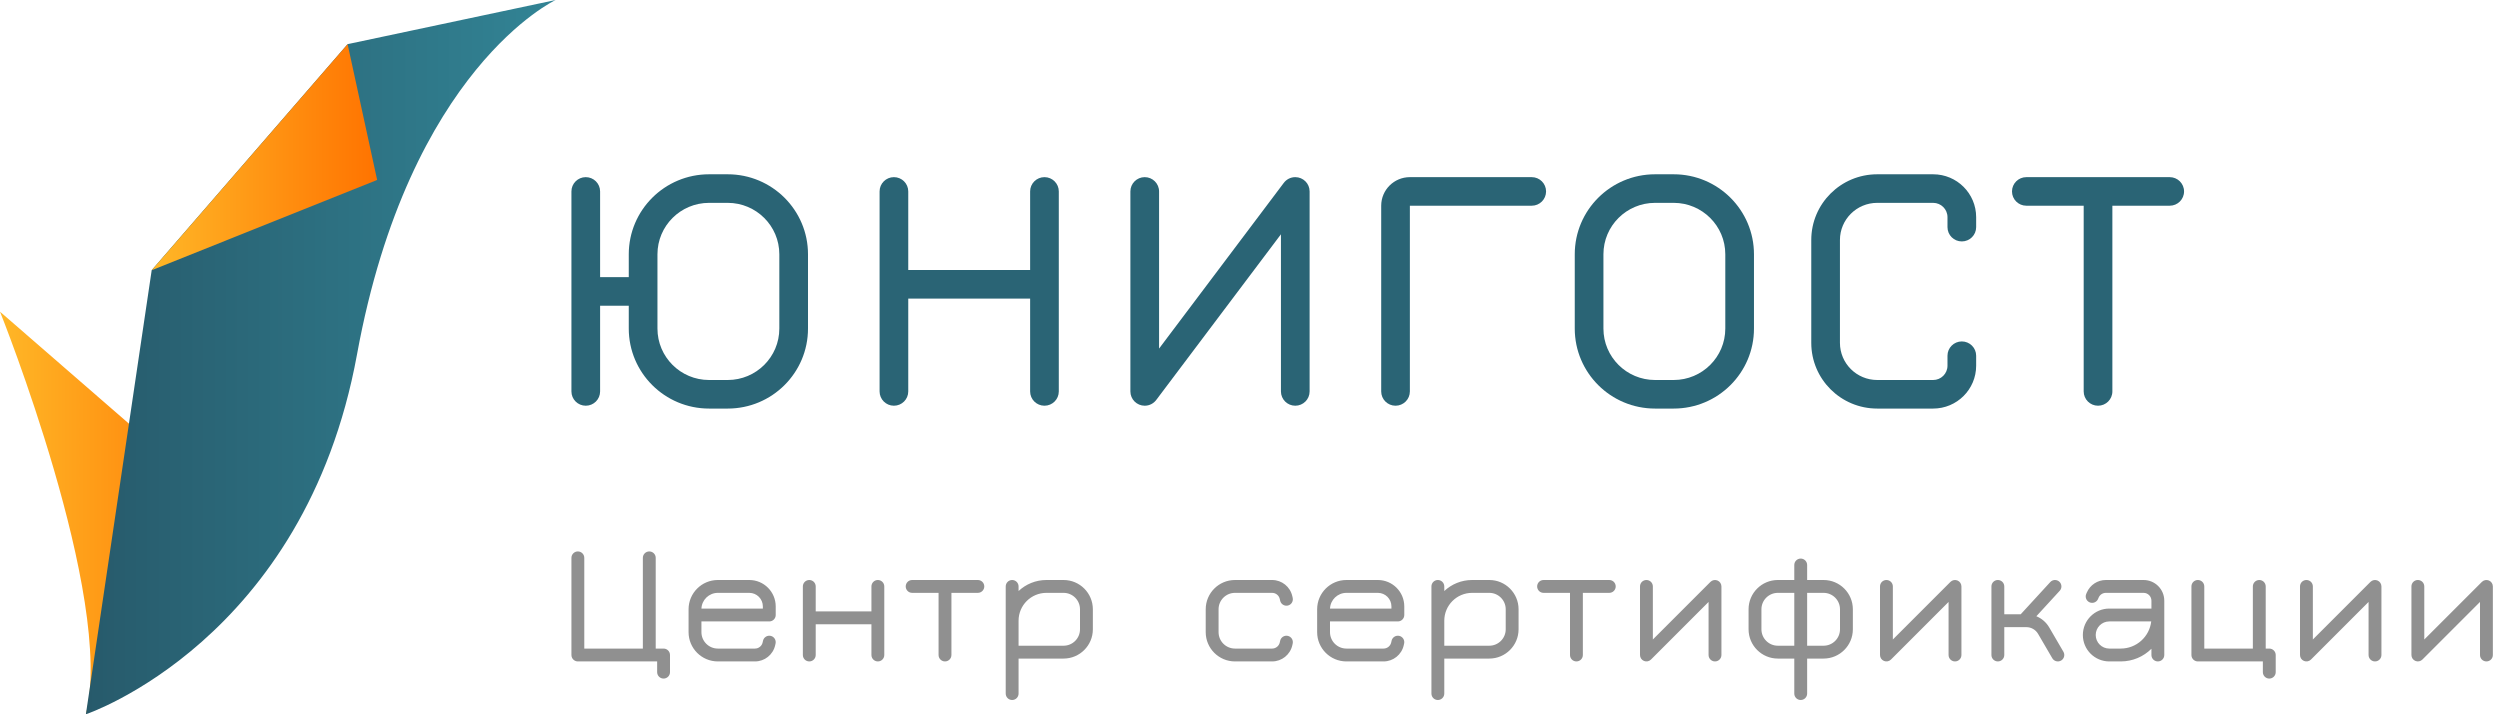 <svg width="175" height="50" viewBox="0 0 175 50" fill="none" xmlns="http://www.w3.org/2000/svg">
<path fill-rule="evenodd" clip-rule="evenodd" d="M49.635 12.2C46.531 12.2 44.014 14.707 44.014 17.8V19.4H42.007V13.4C42.007 12.848 41.558 12.4 41.004 12.4C40.449 12.4 40 12.848 40 13.4V27.4C40 27.953 40.449 28.4 41.004 28.4C41.558 28.4 42.007 27.953 42.007 27.4V21.4H44.014V23C44.014 26.093 46.531 28.6 49.635 28.6H50.94C54.044 28.6 56.56 26.093 56.56 23V17.8C56.56 14.707 54.044 12.2 50.94 12.2H49.635ZM46.022 17.8C46.022 15.812 47.639 14.2 49.635 14.2H50.94C52.935 14.2 54.553 15.812 54.553 17.8V23C54.553 24.988 52.935 26.6 50.94 26.6H49.635C47.639 26.6 46.022 24.988 46.022 23V17.8Z" fill="#2A6475"/>
<path fill-rule="evenodd" clip-rule="evenodd" d="M62.574 12.4C63.129 12.4 63.578 12.848 63.578 13.4V18.9H72.109V13.4C72.109 12.848 72.558 12.4 73.113 12.4C73.667 12.4 74.116 12.848 74.116 13.4V27.4C74.116 27.953 73.667 28.4 73.113 28.4C72.558 28.4 72.109 27.953 72.109 27.4V20.9H63.578V27.4C63.578 27.953 63.129 28.4 62.574 28.4C62.02 28.4 61.571 27.953 61.571 27.4V13.4C61.571 12.848 62.02 12.4 62.574 12.4Z" fill="#2A6475"/>
<path fill-rule="evenodd" clip-rule="evenodd" d="M80.131 12.4C80.685 12.4 81.135 12.848 81.135 13.4V24.4L89.859 12.81C90.041 12.562 90.336 12.4 90.669 12.4C91.224 12.4 91.673 12.848 91.673 13.4V27.4C91.673 27.953 91.224 28.4 90.669 28.4C90.115 28.4 89.666 27.953 89.666 27.4V16.4L80.941 27.991C80.758 28.239 80.464 28.4 80.131 28.4C79.577 28.4 79.127 27.953 79.127 27.4V13.4C79.127 12.848 79.577 12.4 80.131 12.4Z" fill="#2A6475"/>
<path fill-rule="evenodd" clip-rule="evenodd" d="M96.684 14.4C96.684 13.296 97.582 12.4 98.691 12.4H107.222C107.776 12.4 108.225 12.848 108.225 13.4C108.225 13.953 107.776 14.4 107.222 14.4L98.691 14.4V27.4C98.691 27.953 98.242 28.4 97.687 28.4C97.133 28.4 96.684 27.953 96.684 27.4V14.4Z" fill="#2A6475"/>
<path fill-rule="evenodd" clip-rule="evenodd" d="M110.233 17.8C110.233 14.707 112.749 12.2 115.853 12.2H117.158C120.262 12.2 122.778 14.707 122.778 17.8V23C122.778 26.093 120.262 28.6 117.158 28.6H115.853C112.749 28.6 110.233 26.093 110.233 23V17.8ZM115.853 14.2C113.858 14.2 112.24 15.812 112.24 17.8V23C112.24 24.988 113.858 26.6 115.853 26.6H117.158C119.153 26.6 120.771 24.988 120.771 23V17.8C120.771 15.812 119.153 14.2 117.158 14.2H115.853Z" fill="#2A6475"/>
<path fill-rule="evenodd" clip-rule="evenodd" d="M126.789 16.8C126.789 14.26 128.856 12.2 131.406 12.2H135.32C136.983 12.2 138.331 13.543 138.331 15.2V15.9C138.331 16.453 137.882 16.9 137.327 16.9C136.773 16.9 136.324 16.453 136.324 15.9V15.2C136.324 14.648 135.874 14.2 135.32 14.2H131.406C129.965 14.2 128.796 15.364 128.796 16.8V24C128.796 25.436 129.965 26.6 131.406 26.6H135.32C135.874 26.6 136.324 26.152 136.324 25.6V24.9C136.324 24.348 136.773 23.9 137.327 23.9C137.882 23.9 138.331 24.348 138.331 24.9V25.6C138.331 27.257 136.983 28.6 135.32 28.6H131.406C128.856 28.6 126.789 26.541 126.789 24V16.8Z" fill="#2A6475"/>
<path fill-rule="evenodd" clip-rule="evenodd" d="M141.844 12.4C141.289 12.4 140.84 12.848 140.84 13.4C140.84 13.953 141.289 14.4 141.844 14.4H145.858V27.4C145.858 27.953 146.308 28.4 146.862 28.4C147.416 28.4 147.866 27.953 147.866 27.4V14.4H151.88C152.434 14.4 152.884 13.953 152.884 13.4C152.884 12.848 152.434 12.4 151.88 12.4H146.862H141.844Z" fill="#2A6475"/>
<path d="M6.013 50C8.055 41.888 0 21.818 0 21.818L16.817 36.424L6.013 50Z" fill="url(#paint0_linear_1851_67288)"/>
<path d="M6.012 50C6.012 50 21.326 44.85 24.99 24.814C28.654 4.779 38.895 0 38.895 0L24.333 3.09L10.619 18.912L6.012 50Z" fill="url(#paint1_linear_1851_67288)"/>
<path d="M10.617 18.916L24.333 3.093L26.4 12.596L10.617 18.916Z" fill="url(#paint2_linear_1851_67288)"/>
<path fill-rule="evenodd" clip-rule="evenodd" d="M40.45 38.6C40.699 38.6 40.9 38.802 40.9 39.05V45.4H45V39.05C45 38.802 45.202 38.6 45.45 38.6C45.699 38.6 45.9 38.802 45.9 39.05V45.4H46.45C46.699 45.4 46.9 45.602 46.9 45.85V47.05C46.9 47.299 46.699 47.5 46.45 47.5C46.202 47.5 46 47.299 46 47.05V46.3H40.45C40.202 46.3 40 46.099 40 45.85V39.05C40 38.802 40.202 38.6 40.45 38.6ZM48.2 42.65C48.2 41.518 49.118 40.6 50.25 40.6H52.45C53.472 40.6 54.3 41.428 54.3 42.45V43.05C54.3 43.299 54.099 43.5 53.85 43.5H49.1V44.25C49.1 44.885 49.615 45.4 50.25 45.4H52.848C53.106 45.4 53.329 45.221 53.385 44.969L53.411 44.852C53.465 44.61 53.705 44.457 53.948 44.511C54.19 44.565 54.343 44.805 54.289 45.048L54.263 45.165C54.116 45.828 53.527 46.3 52.848 46.3H50.25C49.118 46.3 48.2 45.382 48.2 44.25V42.65ZM49.101 42.6H53.4V42.45C53.4 41.925 52.975 41.5 52.45 41.5H50.25C49.632 41.5 49.127 41.988 49.101 42.6ZM57.1 41.05C57.1 40.802 56.898 40.6 56.65 40.6C56.401 40.6 56.2 40.802 56.2 41.05V45.85C56.2 46.099 56.401 46.3 56.65 46.3C56.898 46.3 57.1 46.099 57.1 45.85V43.7H61V45.85C61 46.099 61.202 46.3 61.45 46.3C61.699 46.3 61.9 46.099 61.9 45.85V41.05C61.9 40.802 61.699 40.6 61.45 40.6C61.202 40.6 61 40.802 61 41.05V42.8H57.1V41.05ZM63.4 41.05C63.4 40.802 63.602 40.6 63.85 40.6H68.45C68.698 40.6 68.9 40.802 68.9 41.05C68.9 41.299 68.698 41.5 68.45 41.5H66.6V45.85C66.6 46.099 66.398 46.3 66.15 46.3C65.901 46.3 65.7 46.099 65.7 45.85V41.5H63.85C63.602 41.5 63.4 41.299 63.4 41.05ZM70.85 40.6C71.099 40.6 71.3 40.802 71.3 41.05V41.372C71.81 40.893 72.496 40.6 73.25 40.6H74.45C75.582 40.6 76.5 41.518 76.5 42.65V43.35V44.05C76.5 45.182 75.582 46.1 74.45 46.1H71.3V48.55C71.3 48.799 71.099 49 70.85 49C70.602 49 70.4 48.799 70.4 48.55V46.1V45.65V43.45V41.05C70.4 40.802 70.602 40.6 70.85 40.6ZM71.3 45.2V43.45C71.3 42.373 72.173 41.5 73.25 41.5H74.45C75.085 41.5 75.6 42.015 75.6 42.65V43.35V44.05C75.6 44.685 75.085 45.2 74.45 45.2H71.3Z" fill="#909090"/>
<path fill-rule="evenodd" clip-rule="evenodd" d="M126.5 39.55C126.5 39.302 126.298 39.1 126.05 39.1C125.801 39.1 125.6 39.302 125.6 39.55L125.6 40.6H125.6H124.45C123.318 40.6 122.4 41.518 122.4 42.65V43.35V44.05C122.4 45.182 123.318 46.1 124.45 46.1H125.6L125.6 48.55C125.6 48.799 125.801 49 126.05 49C126.298 49 126.5 48.799 126.5 48.55L126.5 46.1H126.5H127.65C128.782 46.1 129.7 45.182 129.7 44.05V43.35V42.65C129.7 41.518 128.782 40.6 127.65 40.6H126.5L126.5 39.55ZM124.45 41.5H125.6V45.2H124.45C123.815 45.2 123.3 44.685 123.3 44.05V43.35V42.65C123.3 42.015 123.815 41.5 124.45 41.5ZM127.65 45.2H126.5V41.5H127.65C128.285 41.5 128.8 42.015 128.8 42.65V43.35V44.05C128.8 44.685 128.285 45.2 127.65 45.2ZM120.222 40.634C120.39 40.704 120.5 40.868 120.5 41.05V45.85C120.5 46.099 120.298 46.3 120.05 46.3C119.801 46.3 119.6 46.099 119.6 45.85V42.136L115.568 46.168C115.439 46.297 115.246 46.336 115.078 46.266C114.91 46.196 114.8 46.032 114.8 45.85V41.05C114.8 40.802 115.001 40.6 115.25 40.6C115.498 40.6 115.7 40.802 115.7 41.05V44.764L119.732 40.732C119.86 40.603 120.054 40.565 120.222 40.634ZM86.45 40.6C85.318 40.6 84.4 41.518 84.4 42.65V44.25C84.4 45.382 85.318 46.3 86.45 46.3H89.048C89.727 46.3 90.316 45.828 90.463 45.165L90.489 45.048C90.543 44.805 90.39 44.565 90.147 44.511C89.905 44.457 89.665 44.61 89.611 44.852L89.585 44.969C89.529 45.221 89.305 45.4 89.048 45.4H86.45C85.815 45.4 85.3 44.885 85.3 44.25V42.65C85.3 42.015 85.815 41.5 86.45 41.5H89.048C89.305 41.5 89.529 41.679 89.585 41.931L89.611 42.048C89.665 42.29 89.905 42.443 90.147 42.389C90.39 42.336 90.543 42.095 90.489 41.852L90.463 41.736C90.316 41.072 89.727 40.6 89.048 40.6H86.45ZM94.25 40.6C93.118 40.6 92.2 41.518 92.2 42.65V44.25C92.2 45.382 93.118 46.3 94.25 46.3H96.848C97.527 46.3 98.116 45.828 98.263 45.165L98.289 45.048C98.343 44.805 98.19 44.565 97.948 44.511C97.705 44.457 97.465 44.61 97.411 44.852L97.385 44.969C97.329 45.221 97.106 45.4 96.848 45.4H94.25C93.615 45.4 93.1 44.885 93.1 44.25V43.5H97.85C98.098 43.5 98.3 43.299 98.3 43.05V42.45C98.3 41.428 97.472 40.6 96.45 40.6H94.25ZM97.4 42.6H93.101C93.127 41.988 93.632 41.5 94.25 41.5H96.45C96.975 41.5 97.4 41.925 97.4 42.45V42.6ZM101.1 41.05C101.1 40.802 100.898 40.6 100.65 40.6C100.401 40.6 100.2 40.802 100.2 41.05V43.45V45.65V46.1V48.55C100.2 48.799 100.401 49 100.65 49C100.898 49 101.1 48.799 101.1 48.55V46.1H104.25C105.382 46.1 106.3 45.182 106.3 44.05V43.35V42.65C106.3 41.518 105.382 40.6 104.25 40.6H103.05C102.296 40.6 101.61 40.893 101.1 41.372V41.05ZM101.1 43.45V45.2H104.25C104.885 45.2 105.4 44.685 105.4 44.05V43.35V42.65C105.4 42.015 104.885 41.5 104.25 41.5H103.05C101.973 41.5 101.1 42.373 101.1 43.45ZM108.05 40.6C107.801 40.6 107.6 40.802 107.6 41.05C107.6 41.299 107.801 41.5 108.05 41.5H109.9V45.85C109.9 46.099 110.101 46.3 110.35 46.3C110.598 46.3 110.8 46.099 110.8 45.85V41.5H112.65C112.898 41.5 113.1 41.299 113.1 41.05C113.1 40.802 112.898 40.6 112.65 40.6H108.05ZM137.022 40.634C137.19 40.704 137.3 40.868 137.3 41.05V45.85C137.3 46.099 137.098 46.3 136.85 46.3C136.601 46.3 136.4 46.099 136.4 45.85V42.136L132.368 46.168C132.239 46.297 132.046 46.336 131.878 46.266C131.71 46.196 131.6 46.032 131.6 45.85V41.05C131.6 40.802 131.801 40.6 132.05 40.6C132.298 40.6 132.5 40.802 132.5 41.05V44.764L136.532 40.732C136.66 40.603 136.854 40.565 137.022 40.634ZM144.181 41.354C144.349 41.171 144.337 40.887 144.154 40.719C143.971 40.55 143.686 40.563 143.518 40.746L141.449 43H140.3V41.05C140.3 40.802 140.098 40.6 139.85 40.6C139.601 40.6 139.4 40.802 139.4 41.05V45.85C139.4 46.099 139.601 46.3 139.85 46.3C140.098 46.3 140.3 46.099 140.3 45.85V43.9H141.846C142.184 43.9 142.496 44.08 142.666 44.371L143.661 46.077C143.786 46.291 144.062 46.364 144.277 46.239C144.491 46.114 144.564 45.838 144.439 45.623L143.444 43.918C143.235 43.56 142.916 43.289 142.545 43.137L144.181 41.354ZM148.45 45.4L147.65 45.4C147.125 45.4 146.7 44.975 146.7 44.45C146.7 43.925 147.125 43.5 147.65 43.5H150.586C150.462 44.57 149.553 45.4 148.45 45.4ZM147.65 42.6L150.6 42.6V42.05C150.6 41.746 150.354 41.5 150.05 41.5L147.409 41.5C147.189 41.5 146.99 41.631 146.904 41.833L146.864 41.927C146.766 42.156 146.501 42.262 146.273 42.164C146.044 42.066 145.938 41.801 146.036 41.573L146.077 41.479C146.305 40.946 146.829 40.6 147.409 40.6L150.05 40.6C150.851 40.6 151.5 41.249 151.5 42.05V43.05V43.25V43.251V45.85C151.5 46.099 151.298 46.3 151.05 46.3C150.801 46.3 150.6 46.099 150.6 45.85V45.413C150.049 45.962 149.289 46.3 148.45 46.3L147.65 46.3C146.628 46.3 145.8 45.472 145.8 44.45C145.8 43.428 146.628 42.6 147.65 42.6ZM154.3 41.05C154.3 40.802 154.098 40.6 153.85 40.6C153.601 40.6 153.4 40.802 153.4 41.05V45.85C153.4 46.099 153.601 46.3 153.85 46.3H158.4V47.05C158.4 47.299 158.601 47.5 158.85 47.5C159.098 47.5 159.3 47.299 159.3 47.05V45.85C159.3 45.602 159.098 45.4 158.85 45.4H158.6V41.05C158.6 40.802 158.398 40.6 158.15 40.6C157.901 40.6 157.7 40.802 157.7 41.05V45.4H154.3V41.05ZM166.422 40.634C166.59 40.704 166.7 40.868 166.7 41.05V45.85C166.7 46.099 166.498 46.3 166.25 46.3C166.001 46.3 165.8 46.099 165.8 45.85V42.136L161.768 46.168C161.639 46.297 161.446 46.336 161.278 46.266C161.11 46.196 161 46.032 161 45.85V41.05C161 40.802 161.201 40.6 161.45 40.6C161.698 40.6 161.9 40.802 161.9 41.05V44.764L165.932 40.732C166.06 40.603 166.254 40.565 166.422 40.634ZM174.5 41.05C174.5 40.868 174.39 40.704 174.222 40.634C174.054 40.565 173.86 40.603 173.732 40.732L169.7 44.764V41.05C169.7 40.802 169.498 40.6 169.25 40.6C169.001 40.6 168.8 40.802 168.8 41.05V45.85C168.8 46.032 168.91 46.196 169.078 46.266C169.246 46.336 169.439 46.297 169.568 46.168L173.6 42.136V45.85C173.6 46.099 173.801 46.3 174.05 46.3C174.298 46.3 174.5 46.099 174.5 45.85V41.05Z" fill="#909090"/>
<defs>
<linearGradient id="paint0_linear_1851_67288" x1="0" y1="35.909" x2="16.817" y2="35.909" gradientUnits="userSpaceOnUse">
<stop stop-color="#FFB727"/>
<stop offset="1" stop-color="#FF7300"/>
</linearGradient>
<linearGradient id="paint1_linear_1851_67288" x1="6.012" y1="25.002" x2="38.895" y2="25.002" gradientUnits="userSpaceOnUse">
<stop stop-color="#275A6B"/>
<stop offset="1" stop-color="#328495"/>
</linearGradient>
<linearGradient id="paint2_linear_1851_67288" x1="10.617" y1="11.004" x2="26.4" y2="11.004" gradientUnits="userSpaceOnUse">
<stop stop-color="#FFB727"/>
<stop offset="1" stop-color="#FF7300"/>
</linearGradient>
</defs>
</svg>
